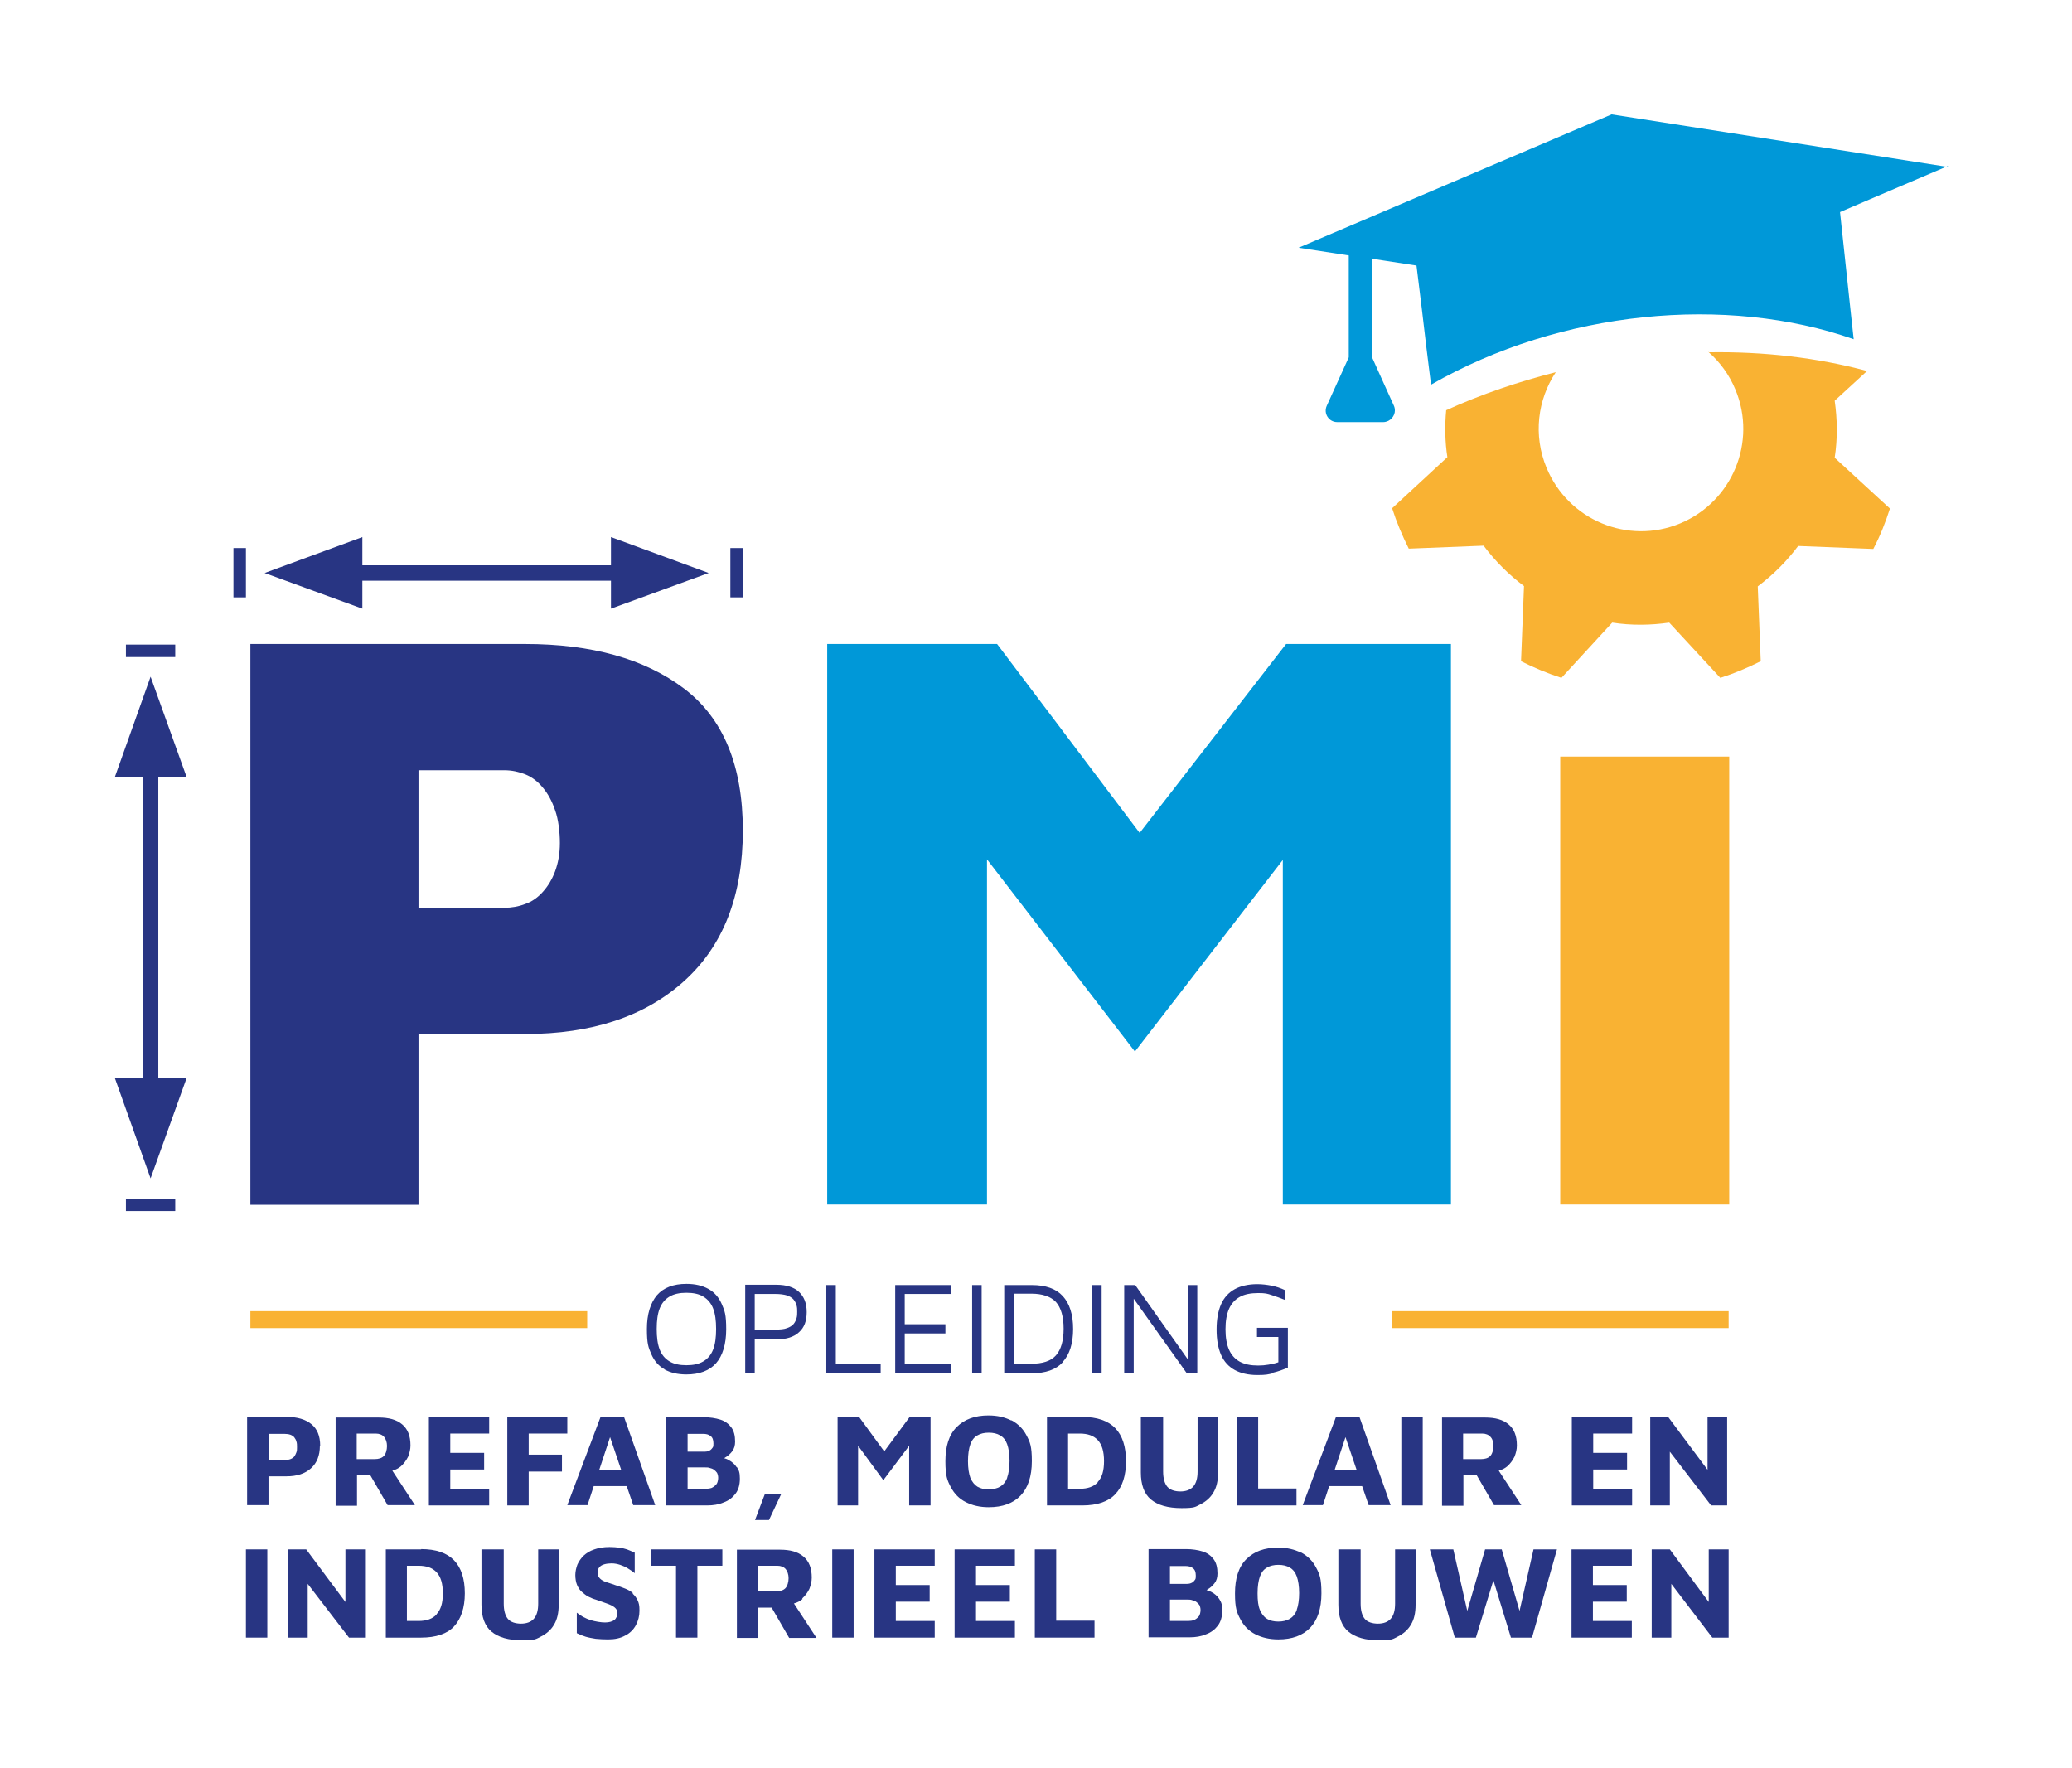 <svg xmlns="http://www.w3.org/2000/svg" xmlns:i="http://ns.adobe.com/AdobeIllustrator/10.0/" id="Laag_1" data-name="Laag 1" viewBox="0 0 697.6 595.3"><defs><style>      .cls-1 {        fill: #f9b233;      }      .cls-1, .cls-2, .cls-3 {        stroke-width: 0px;      }      .cls-2 {        fill: #283583;      }      .cls-3 {        fill: #0098d8;      }    </style></defs><path class="cls-2" d="M140.9,348.1v57.5h-56.6v-188.8h92.5c22.4,0,40.3,5,53.5,15,13.2,10,19.8,25.9,19.8,47.8s-6.6,38.8-19.8,50.7c-13.2,11.9-31,17.8-53.5,17.8h-35.9ZM140.9,305.6h28.9c2.4,0,4.8-.4,7.1-1.3,2.3-.8,4.2-2.2,5.9-4.1,1.7-1.9,3.1-4.2,4.1-6.9,1-2.7,1.6-5.9,1.6-9.5s-.5-8-1.6-11c-1-3-2.4-5.6-4.1-7.6-1.7-2.1-3.7-3.6-5.9-4.5-2.3-.9-4.6-1.4-7.1-1.4h-28.9v46.4Z"></path><g><rect class="cls-2" x="42.4" y="217" width="16.6" height="4.2"></rect><rect class="cls-2" x="42.4" y="403.5" width="16.6" height="4.2"></rect><polygon class="cls-2" points="53.3 261.5 62.8 261.5 50.7 227.8 38.7 261.5 48.1 261.5 48.1 363 38.7 363 50.7 396.7 62.8 363 53.3 363 53.3 261.5"></polygon></g><g><rect class="cls-2" x="78.6" y="184.5" width="4.2" height="16.6"></rect><rect class="cls-2" x="245.9" y="184.5" width="4.2" height="16.6"></rect><polygon class="cls-2" points="205.7 190.3 122 190.3 122 180.8 89.1 192.9 122 204.9 122 195.5 205.7 195.5 205.7 204.9 238.6 192.9 205.7 180.8 205.7 190.3"></polygon></g><g><path class="cls-2" d="M223.7,461c2,1.1,4.4,1.7,7.4,1.7,4.4,0,7.8-1.3,10-3.8s3.4-6.4,3.4-11.4-.5-6.2-1.5-8.5c-1-2.3-2.5-4-4.5-5.1s-4.4-1.7-7.4-1.7c-4.4,0-7.7,1.3-9.9,3.8-2.2,2.6-3.4,6.4-3.4,11.4s.5,6.2,1.5,8.5c1,2.3,2.5,4,4.5,5.1ZM222.1,440.5c.7-1.8,1.8-3.1,3.3-4,1.5-.9,3.4-1.3,5.7-1.3s4.3.4,5.7,1.3c1.5.9,2.6,2.2,3.3,4,.7,1.8,1,4.1,1,6.9s-.3,5.1-1,6.9c-.7,1.8-1.8,3.1-3.3,4-1.5.9-3.4,1.3-5.7,1.3s-4.2-.4-5.7-1.3c-1.5-.9-2.6-2.2-3.3-4s-1-4.1-1-6.9.3-5.1,1-6.9Z"></path><path class="cls-2" d="M254.1,450.9h7.3c3.3,0,5.9-.8,7.6-2.4,1.8-1.6,2.6-3.8,2.6-6.8s-.9-5.2-2.6-6.8-4.3-2.4-7.6-2.4h-10.5v29.7h3.2v-11.3ZM254.1,435.6h6.9c1.7,0,3,.2,4,.5,1,.4,1.7.8,2.2,1.4s.8,1.3,1,2,.2,1.4.2,2.1,0,1.4-.2,2.1-.5,1.4-1,2c-.5.6-1.3,1.1-2.2,1.4-1,.4-2.3.5-4,.5h-6.9v-12.2Z"></path><polygon class="cls-2" points="296.5 459.1 281.4 459.1 281.4 432.6 278.2 432.6 278.2 462.2 296.5 462.2 296.5 459.1"></polygon><polygon class="cls-2" points="320.2 459.2 304.6 459.2 304.6 448.9 318.3 448.9 318.3 445.8 304.6 445.8 304.6 435.6 320.2 435.6 320.2 432.6 301.4 432.6 301.4 462.2 320.2 462.2 320.2 459.2"></polygon><rect class="cls-2" x="327.3" y="432.6" width="3.2" height="29.7"></rect><path class="cls-2" d="M357.8,458.5c2.3-2.5,3.5-6.2,3.5-11.1s-1.2-8.6-3.5-11.1-5.8-3.7-10.4-3.7h-9.3v29.7h9.3c4.6,0,8.1-1.2,10.4-3.7ZM341.3,459.2v-23.7h5.9c3.8,0,6.6,1,8.3,2.8,1.7,1.9,2.6,4.9,2.6,9s-.9,7.1-2.6,9c-1.7,1.9-4.5,2.8-8.3,2.8h-5.9Z"></path><rect class="cls-2" x="367.7" y="432.6" width="3.2" height="29.7"></rect><polygon class="cls-2" points="399.5 462.2 403.1 462.2 403.1 432.6 399.9 432.6 399.9 457.6 382.2 432.6 378.5 432.6 378.5 462.2 381.7 462.2 381.7 437.2 399.5 462.2"></polygon><path class="cls-2" d="M428.6,462.1c1.7-.4,3.4-1,5-1.7v-13.4h-10.4v3.1h7.2v8.5c-1.1.4-2.2.6-3.3.8-1.1.2-2.3.3-3.5.3-2.5,0-4.5-.4-6.2-1.3-1.6-.9-2.8-2.2-3.6-4-.8-1.8-1.2-4.1-1.2-6.9s.4-5.1,1.2-6.9,2-3.1,3.6-4,3.7-1.3,6.2-1.3,3.1.2,4.6.7c1.5.5,3,1,4.4,1.6v-3.3c-1.5-.7-3-1.2-4.5-1.5-1.6-.3-3.2-.5-4.8-.5-3,0-5.6.6-7.6,1.7-2,1.1-3.6,2.8-4.6,5.1-1,2.3-1.5,5.1-1.5,8.5s.5,6.2,1.5,8.5c1,2.3,2.6,4,4.6,5.1,2,1.1,4.6,1.7,7.6,1.7s3.6-.2,5.3-.6Z"></path><path class="cls-2" d="M107.8,486.7c0-3.3-1-5.7-3-7.3-2-1.6-4.7-2.4-8.2-2.4h-13.4v29.7h7.2v-9.7h6.1c3.5,0,6.2-.9,8.2-2.7,2-1.8,3-4.3,3-7.6ZM99.8,488.9c-.2.5-.4,1-.7,1.4-.3.4-.8.7-1.3.9-.5.2-1.2.3-2,.3h-5.3v-8.8h5.3c.8,0,1.4.1,2,.3.5.2,1,.5,1.3.9.3.4.6.9.7,1.4.2.5.2,1.2.2,1.9s0,1.2-.2,1.7Z"></path><path class="cls-2" d="M120.1,496.5h4.5l5.9,10.2h9.2l-7.6-11.6c1.1-.3,2.1-.8,2.9-1.5,1-.9,1.8-2,2.4-3.2.5-1.3.8-2.5.8-3.8,0-3.2-.9-5.5-2.8-7.1s-4.5-2.3-7.9-2.3h-14.5v29.7h7.2v-10.2ZM120.1,482.6h6.4c1.2,0,2.2.4,2.8,1.1s1,1.8,1,3.1-.4,2.7-1.1,3.4c-.7.7-1.8,1-3,1h-6.1v-8.6Z"></path><polygon class="cls-2" points="164.7 501.2 151.6 501.2 151.6 494.7 163 494.7 163 489.1 151.6 489.1 151.6 482.6 164.7 482.6 164.7 477.1 144.4 477.1 144.4 506.8 164.7 506.8 164.7 501.2"></polygon><polygon class="cls-2" points="178 482.6 191 482.6 191 477.1 170.8 477.1 170.8 506.8 178 506.8 178 495.4 189.2 495.4 189.2 489.7 178 489.7 178 482.6"></polygon><path class="cls-2" d="M199.9,500.3h11.1l2.2,6.4h7.4l-10.5-29.7h-7.9l-11.2,29.7h6.8l2.1-6.4ZM205.4,483.8l3.8,11.2h-7.5l3.7-11.2Z"></path><path class="cls-2" d="M248,493.9c-.7-1.1-1.7-1.9-2.9-2.5-.4-.2-.8-.4-1.3-.5.1,0,.2-.1.3-.2.9-.5,1.7-1.2,2.4-2.1.7-.9,1-2,1-3.3,0-2-.4-3.6-1.3-4.8s-2.1-2.1-3.7-2.6c-1.6-.5-3.5-.8-5.6-.8h-12.6v29.7h13.8c2,0,3.9-.3,5.5-1,1.7-.6,3-1.6,4-2.9s1.5-3,1.5-5.1-.3-2.8-1-3.9ZM231.5,482.7h5.3c.9,0,1.8.2,2.4.7.7.5,1,1.3,1,2.5s-.1,1.2-.4,1.6c-.3.4-.6.7-1.1.9-.4.2-.9.3-1.4.3h-5.8v-6.1ZM241.1,499.7c-.4.6-.9.9-1.5,1.2-.6.2-1.3.3-2,.3h-6.1v-7.2h5.9c.6,0,1.1,0,1.6.2.5.1,1,.3,1.4.6.4.3.7.6,1,1,.2.4.4,1,.4,1.7s-.2,1.7-.6,2.2Z"></path><polygon class="cls-2" points="254.2 511.7 258.9 511.7 263 503 257.5 503 254.2 511.7"></polygon><polygon class="cls-2" points="297.4 498.3 306.1 486.7 306.1 506.8 313.3 506.8 313.3 477.1 306.2 477.1 297.7 488.6 289.3 477.1 282 477.1 282 506.8 288.9 506.8 288.9 486.7 297.4 498.3"></polygon><path class="cls-2" d="M340.5,478.2c-2.2-1.1-4.7-1.7-7.7-1.7-4.6,0-8.1,1.3-10.7,3.9-2.6,2.6-3.8,6.5-3.8,11.5s.6,6.4,1.8,8.7c1.2,2.3,2.9,4,5.1,5.1,2.2,1.1,4.7,1.7,7.7,1.7,4.6,0,8.2-1.3,10.7-3.9,2.5-2.6,3.8-6.5,3.8-11.6s-.6-6.4-1.8-8.7c-1.2-2.3-2.9-3.9-5.1-5.1ZM339.1,497.5c-.5,1.4-1.4,2.4-2.4,3-1.1.6-2.3.9-3.8.9s-2.8-.3-3.8-.9c-1-.6-1.8-1.6-2.4-3-.5-1.4-.8-3.2-.8-5.6s.3-4.3.8-5.7c.5-1.4,1.3-2.4,2.4-3,1-.6,2.3-.9,3.8-.9s2.8.3,3.8.9c1.1.6,1.9,1.6,2.4,3,.5,1.4.8,3.3.8,5.6s-.3,4.2-.8,5.6Z"></path><path class="cls-2" d="M364.4,477.1h-11.9v29.7h11.9c5,0,8.8-1.3,11.1-3.8,2.4-2.5,3.6-6.2,3.6-11.1s-1.2-8.6-3.6-11.1c-2.4-2.5-6.1-3.8-11.1-3.8ZM369.6,499c-1.4,1.5-3.4,2.2-6.1,2.2h-3.9v-18.6h3.9c2.7,0,4.7.7,6.1,2.2,1.4,1.5,2.1,3.8,2.1,7.1s-.7,5.5-2.1,7Z"></path><path class="cls-2" d="M387.5,504.8c2.3,1.9,5.7,2.9,10.3,2.9s4.6-.4,6.4-1.3c1.8-.9,3.3-2.2,4.3-3.9,1.1-1.8,1.6-4,1.6-6.8v-18.6h-6.9v18.3c0,2.3-.5,4-1.5,5.1-1,1.1-2.5,1.6-4.3,1.6s-3.5-.5-4.4-1.6c-.9-1.1-1.4-2.8-1.4-5.1v-18.3h-7.5v18.6c0,4.1,1.1,7.2,3.4,9.1Z"></path><polygon class="cls-2" points="416.4 477.1 416.4 506.8 436.5 506.8 436.5 501.1 423.6 501.1 423.6 477.1 416.4 477.1"></polygon><path class="cls-2" d="M458.6,500.3l2.2,6.4h7.4l-10.5-29.7h-7.9l-11.2,29.7h6.8l2.1-6.4h11.1ZM453,483.8l3.8,11.2h-7.5l3.7-11.2Z"></path><rect class="cls-2" x="471.8" y="477.1" width="7.2" height="29.7"></rect><path class="cls-2" d="M492.6,496.5h4.5l5.9,10.2h9.2l-7.6-11.6c1.1-.3,2.1-.8,2.9-1.5,1-.9,1.8-2,2.4-3.2.5-1.3.8-2.5.8-3.8,0-3.2-.9-5.5-2.8-7.1-1.9-1.6-4.5-2.3-7.9-2.3h-14.5v29.7h7.2v-10.2ZM492.6,482.6h6.4c1.2,0,2.2.4,2.8,1.1.7.7,1,1.8,1,3.1s-.4,2.7-1.1,3.4-1.8,1-3,1h-6.1v-8.6Z"></path><polygon class="cls-2" points="529.2 506.8 549.5 506.8 549.5 501.2 536.4 501.2 536.4 494.7 547.8 494.7 547.8 489.1 536.4 489.1 536.4 482.6 549.5 482.6 549.5 477.1 529.2 477.1 529.2 506.8"></polygon><polygon class="cls-2" points="562.2 488.7 576.1 506.8 581.5 506.8 581.5 477.1 574.9 477.1 574.9 494.8 561.7 477.1 555.6 477.1 555.6 506.8 562.2 506.8 562.2 488.7"></polygon><rect class="cls-2" x="82.8" y="521.6" width="7.2" height="29.7"></rect><polygon class="cls-2" points="116.3 539.3 103.1 521.6 97 521.6 97 551.3 103.6 551.3 103.6 533.2 117.5 551.3 122.9 551.3 122.9 521.6 116.3 521.6 116.3 539.3"></polygon><path class="cls-2" d="M141.8,521.6h-11.9v29.7h11.9c5,0,8.8-1.3,11.1-3.8s3.6-6.2,3.6-11.1-1.2-8.6-3.6-11.1c-2.4-2.5-6.1-3.8-11.1-3.8ZM147,543.5c-1.4,1.5-3.4,2.2-6.1,2.2h-3.9v-18.6h3.9c2.7,0,4.7.7,6.1,2.2s2.1,3.8,2.1,7.1-.7,5.5-2.1,7Z"></path><path class="cls-2" d="M181.2,539.9c0,2.3-.5,4-1.5,5.1s-2.5,1.6-4.3,1.6-3.5-.5-4.4-1.6c-.9-1.1-1.4-2.8-1.4-5.1v-18.3h-7.5v18.6c0,4.1,1.1,7.2,3.4,9.1,2.3,1.9,5.7,2.9,10.3,2.9s4.6-.4,6.4-1.3c1.8-.9,3.3-2.2,4.3-3.9,1.1-1.8,1.6-4,1.6-6.8v-18.6h-6.9v18.3Z"></path><path class="cls-2" d="M213.2,536.4c-.8-.7-1.7-1.2-2.7-1.6-1-.4-2.1-.8-3.4-1.2-1.1-.4-2.1-.7-3-1-.9-.3-1.6-.7-2.1-1.2-.5-.5-.8-1.1-.8-2s.2-1.3.6-1.8c.4-.5,1-.8,1.7-1,.7-.2,1.6-.3,2.4-.3,1,0,2,.2,2.9.5.9.3,1.8.7,2.6,1.2s1.6,1,2.3,1.6v-6.9c-.9-.4-1.8-.8-2.6-1.1-.9-.3-1.8-.5-2.7-.6-.9-.1-2-.2-3.2-.2-2,0-3.7.3-5.1.8-1.5.5-2.6,1.2-3.6,2.1-.9.9-1.6,1.9-2.1,3-.4,1.1-.7,2.3-.7,3.5s.2,2.5.6,3.4c.4.9.9,1.7,1.6,2.3.7.6,1.4,1.2,2.2,1.6.8.4,1.7.8,2.5,1,1.4.5,2.6.9,3.7,1.3,1.1.4,2,.8,2.6,1.3s1,1.1,1,1.9-.4,1.9-1.1,2.4c-.7.5-1.8.8-3.1.8s-3.2-.3-4.9-.8c-1.7-.6-3.3-1.4-4.6-2.5v6.9c1,.5,2,.9,3,1.2,1,.3,2.2.5,3.4.7,1.2.1,2.6.2,4.1.2,2.3,0,4.2-.4,5.8-1.3,1.6-.8,2.8-2,3.6-3.5.8-1.5,1.2-3.1,1.2-4.9s-.2-2.5-.6-3.4c-.4-.9-1-1.7-1.8-2.4Z"></path><polygon class="cls-2" points="219.2 527.1 227.6 527.1 227.6 551.3 234.8 551.3 234.8 527.1 243.2 527.1 243.2 521.6 219.2 521.6 219.2 527.1"></polygon><path class="cls-2" d="M270.1,538.1c1-.9,1.8-2,2.4-3.2.5-1.3.8-2.5.8-3.8,0-3.2-.9-5.5-2.8-7.1s-4.5-2.3-7.9-2.3h-14.5v29.7h7.2v-10.2h4.5l5.9,10.2h9.2l-7.6-11.6c1.1-.3,2.1-.8,2.9-1.5ZM264.4,534.7c-.7.7-1.8,1-3,1h-6.1v-8.6h6.4c1.2,0,2.2.4,2.8,1.1s1,1.8,1,3.1-.4,2.7-1.1,3.4Z"></path><rect class="cls-2" x="280.2" y="521.6" width="7.2" height="29.7"></rect><polygon class="cls-2" points="294.4 551.3 314.7 551.3 314.7 545.7 301.6 545.7 301.6 539.2 313 539.2 313 533.6 301.6 533.6 301.6 527.1 314.7 527.1 314.7 521.6 294.4 521.6 294.4 551.3"></polygon><polygon class="cls-2" points="321.4 551.3 341.7 551.3 341.7 545.7 328.6 545.7 328.6 539.2 340 539.2 340 533.6 328.6 533.6 328.6 527.1 341.7 527.1 341.7 521.6 321.4 521.6 321.4 551.3"></polygon><polygon class="cls-2" points="355.6 521.6 348.4 521.6 348.4 551.3 368.5 551.3 368.5 545.6 355.6 545.6 355.6 521.6"></polygon><path class="cls-2" d="M407.5,535.8c-.4-.2-.8-.4-1.3-.5.1,0,.2-.1.3-.2.9-.5,1.7-1.2,2.4-2.1.7-.9,1-2,1-3.3,0-2-.4-3.6-1.3-4.8s-2.1-2.1-3.7-2.6-3.5-.8-5.6-.8h-12.6v29.7h13.8c2,0,3.9-.3,5.5-1,1.7-.6,3-1.6,4-2.9,1-1.3,1.5-3,1.5-5.1s-.3-2.8-1-3.9c-.7-1.1-1.7-1.9-2.9-2.5ZM393.9,527.2h5.3c.9,0,1.8.2,2.4.7.7.5,1,1.3,1,2.5s-.1,1.2-.4,1.6c-.3.4-.6.7-1.1.9-.4.2-.9.3-1.4.3h-5.8v-6.1ZM403.5,544.2c-.4.6-.9.9-1.5,1.2-.6.2-1.3.3-2,.3h-6.1v-7.2h5.9c.6,0,1.1,0,1.6.2.5.1,1,.3,1.4.6.4.3.7.6,1,1,.2.4.4,1,.4,1.7s-.2,1.7-.6,2.2Z"></path><path class="cls-2" d="M438,522.7c-2.2-1.1-4.7-1.7-7.7-1.7-4.6,0-8.1,1.3-10.7,3.9-2.6,2.6-3.8,6.5-3.8,11.5s.6,6.4,1.8,8.7c1.2,2.3,2.9,4,5.1,5.1s4.7,1.7,7.7,1.7c4.6,0,8.2-1.3,10.7-3.9,2.5-2.6,3.8-6.5,3.8-11.6s-.6-6.4-1.8-8.7c-1.2-2.3-2.9-3.9-5.1-5.1ZM436.6,542c-.5,1.4-1.4,2.4-2.4,3-1.1.6-2.3.9-3.8.9s-2.8-.3-3.8-.9c-1-.6-1.8-1.6-2.4-3-.6-1.4-.8-3.2-.8-5.6s.3-4.3.8-5.7c.5-1.4,1.3-2.4,2.4-3,1-.6,2.3-.9,3.8-.9s2.8.3,3.8.9c1.1.6,1.9,1.6,2.4,3s.8,3.3.8,5.6-.3,4.2-.8,5.6Z"></path><path class="cls-2" d="M469.7,539.9c0,2.3-.5,4-1.5,5.1-1,1.1-2.5,1.6-4.3,1.6s-3.5-.5-4.4-1.6c-.9-1.1-1.4-2.8-1.4-5.1v-18.3h-7.5v18.6c0,4.1,1.1,7.2,3.4,9.1,2.3,1.9,5.7,2.9,10.3,2.9s4.6-.4,6.4-1.3c1.8-.9,3.3-2.2,4.3-3.9,1.1-1.8,1.6-4,1.6-6.8v-18.6h-6.9v18.3Z"></path><polygon class="cls-2" points="511.6 542.3 505.6 521.6 500 521.6 494 542.3 489.3 521.6 481.4 521.6 489.8 551.3 496.9 551.3 502.8 532 508.7 551.3 515.8 551.3 524.2 521.6 516.3 521.6 511.6 542.3"></polygon><polygon class="cls-2" points="529.1 551.3 549.4 551.3 549.4 545.7 536.3 545.7 536.3 539.2 547.7 539.2 547.7 533.6 536.3 533.6 536.3 527.1 549.4 527.1 549.4 521.6 529.1 521.6 529.1 551.3"></polygon><polygon class="cls-2" points="575.3 521.6 575.3 539.3 562.2 521.6 556.1 521.6 556.1 551.3 562.7 551.3 562.7 533.2 576.5 551.3 582 551.3 582 521.6 575.3 521.6"></polygon></g><polygon class="cls-3" points="433 216.8 383.7 280.4 335.7 216.8 278.5 216.8 278.5 405.5 332.3 405.5 332.3 289.3 382.1 354 431.9 289.5 431.9 405.5 488.5 405.5 488.5 216.8 433 216.8"></polygon><path class="cls-3" d="M655.8,56.2l-113.2-17.7-105.4,44.9,16.9,2.6v34.3l-7.4,16.3c-1.2,2.6.7,5.5,3.5,5.5h15.6c.6,0,1.1-.2,1.6-.4,1.8-.9,2.8-3.1,1.9-5.1l-3.8-8.4-3.6-8v-33.1l15,2.3c.6,4.9,1.2,9.7,1.8,14.6,1,8.5,2,17,3.1,25.5,43.7-25.1,99.6-30.3,142.3-15.3-.4-3.4-.7-6.7-1.1-10.1-1.2-10.9-2.3-21.8-3.5-32.7l9.8-4.2,26.5-11.3Z"></path><path class="cls-1" d="M525.3,405.5v-150.8h56.9v150.8h-56.9Z"></path><path class="cls-1" d="M575.1,118.4c3.9,3.4,7.1,7.7,9.2,12.8,7.3,17.6-1.1,37.7-18.6,45-17.6,7.3-37.7-1.1-45-18.7-4.6-11-3-23,3.1-32.2-12.6,3.2-25,7.4-36.9,12.8-.5,5.3-.4,10.7.4,15.8l-18.6,17.2c1.5,4.7,3.4,9.2,5.6,13.6l25.2-1c3.9,5.2,8.5,9.8,13.6,13.6l-1,25.3c4.4,2.2,8.9,4.1,13.6,5.6l17.1-18.6c6.4,1,13,.9,19.2,0l17.2,18.6c4.7-1.5,9.2-3.4,13.6-5.6l-1-25.2c5.2-3.9,9.8-8.5,13.6-13.6l25.3,1c2.3-4.4,4.1-8.9,5.6-13.6l-18.6-17.1c1-6.4.9-13,0-19.2l10.9-10c-16.7-4.5-34.8-6.6-53.4-6.3Z"></path><rect class="cls-1" x="84.3" y="441.4" width="113.4" height="5.7"></rect><rect class="cls-1" x="468.6" y="441.4" width="113.4" height="5.7"></rect></svg>